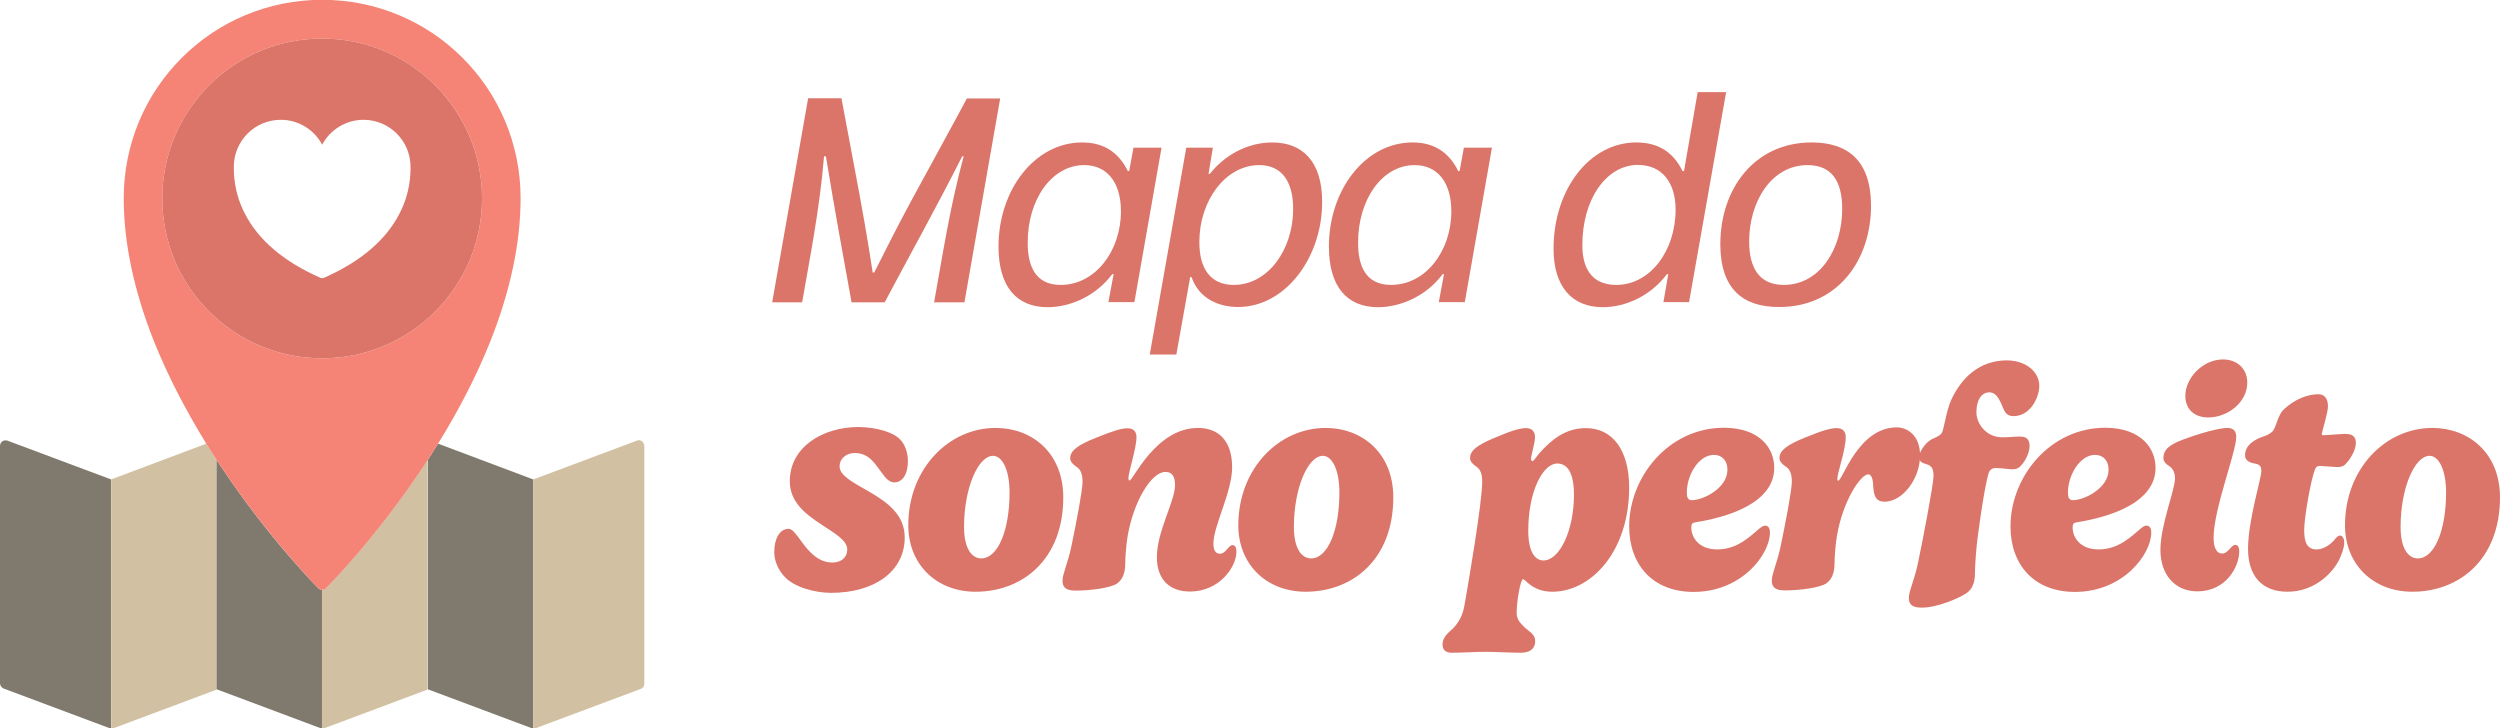 <svg xmlns="http://www.w3.org/2000/svg" xmlns:xlink="http://www.w3.org/1999/xlink" id="Camada_1" x="0px" y="0px" viewBox="0 0 1335.5 389.1" style="enable-background:new 0 0 1335.5 389.1;" xml:space="preserve"><style type="text/css">	.st0{fill-rule:evenodd;clip-rule:evenodd;fill:#DD8F76;}	.st1{fill:#DB7569;}	.st2{fill:#D1C0A1;}	.st3{fill:#7F796E;}	.st4{fill:#F58376;}</style><g>	<path class="st0" d="M-17.2-602.5v-93.3c0-13.5,6.7-25.2,18.4-31.9l50-28.8c-38,37.1-36.1,87.5-27.3,116.7l0.1,0.3   C39.6-587.5-9.1-584.9-17.2-602.5 M327.3-388.8c-83.4,39.4-172.8-1.9-243.5-52.6c-26.1-18.8-47.5-40.1-58.3-62.6   c-11-22.8-12.8-44.3-3.6-55.7c-0.2,0.2-0.4,0.5-0.6,0.7c-19.2,5.3-32.1-5.4-38.6-11.8v116.8c0,13.5,6.7,25.2,18.4,31.9l104.6,60.4   l104.6,60.4c11.8,6.8,25.2,6.8,36.9,0l104.7-60.4l7-4c-3.2-2.5-5.4-6.2-6.7-10.9c-0.9-3.5-1.3-7.5-1.1-12.1   c25.3-13.1,50.1-27.9,66.2-38.7c9.4-6.3,17.5-2.9,13.7,8.2c13.2-18.1-5.4-26.8-19.7-17.2C391.6-423,358.1-403.3,327.3-388.8z"></path>	<path class="st0" d="M219.4-572.5c0.6,3.5-1.7,6.2-5,5.8l1,5.6c1.6,8.6,1.2,16.1-1.4,22.5c-2.2,5.4-7.3,12.6-12.6,17.1   c-12.1-12.2-33.6-5.3-36.8,9.4c-25-2.2-21.3-25.6-29.1-35.8c-5.4-7-6.4-19.3-3-31.3c10.2-0.8,17.1-8.5,22-16.8   c3.9-0.9,8.3-2.7,9.8-6c5.7-7.6,40.2-1.6,43.6,20.3C214.5-585.6,218.5-579.6,219.4-572.5 M162-540.4c2.2,4.2,11,7.4,14.2-3.1   c-3.3,2.7-8.6,3.6-9.8,0c-2-5.8,3.4-17.2-12.1-23.1C166.3-558,158.1-547.8,162-540.4z M167.4-564.7c10.7,2.8,14.9-6,13.5-15.1   C178.8-572.2,172-566.7,167.4-564.7z M261.1-756.5l1.7,6.9l0.4,1.8c0.4,1.4,1.4,2.4,2.8,2.8l1.8,0.5l6.9,1.8l-6.9,1.7l-1.8,0.4   c-1.4,0.4-2.4,1.4-2.8,2.8l-0.4,1.8l-1.7,6.9l-1.8-6.9l-0.4-1.8c-0.4-1.4-1.4-2.4-2.7-2.8l-1.8-0.4l-6.9-1.7l6.9-1.8l1.8-0.5   c1.4-0.3,2.4-1.4,2.7-2.8l0.4-1.8L261.1-756.5z M409.8-686.6l2.3,9.3l0.6,2.4c0.5,1.9,1.9,3.3,3.7,3.7l2.4,0.6l9.4,2.4l-9.4,2.3   l-2.4,0.6c-1.9,0.5-3.3,1.8-3.7,3.7l-0.6,2.4l-2.3,9.3l-2.3-9.3l-0.6-2.4c-0.5-1.9-1.9-3.3-3.7-3.7l-2.4-0.6l-9.4-2.3l9.4-2.4   l2.4-0.6c1.9-0.5,3.2-1.8,3.7-3.7l0.6-2.4L409.8-686.6z M334.3-643.3l2.4,9.4l0.6,2.4c0.5,1.9,1.8,3.3,3.7,3.7l2.4,0.6l9.3,2.3   l-9.3,2.3l-2.4,0.6c-1.9,0.5-3.3,1.9-3.7,3.7l-0.6,2.4l-2.4,9.3l-2.3-9.3l-0.6-2.4c-0.5-1.9-1.8-3.2-3.7-3.7l-2.4-0.6l-9.4-2.3   l9.4-2.3l2.4-0.6c1.9-0.5,3.2-1.9,3.7-3.7l0.6-2.4L334.3-643.3z M325.5-745.9l4.2,16.6l1,4.3c0.8,3.3,3.3,5.8,6.6,6.6l4.3,1.1   l16.6,4.2l-16.6,4.2l-4.3,1.1c-3.4,0.8-5.8,3.3-6.6,6.6l-1,4.3l-4.2,16.6l-4.1-16.6l-1.1-4.3c-0.8-3.3-3.3-5.8-6.6-6.6l-4.3-1.1   l-16.6-4.2l16.6-4.2l4.3-1.1c3.3-0.8,5.8-3.3,6.6-6.6l1.1-4.3L325.5-745.9z M247.4-848.6l104.7,60.4l104.6,60.4   c11.8,6.8,18.4,18.4,18.4,31.9v120.8v120.9c0,13.5-6.7,25.2-18.4,31.9l-35.9,20.7c0.9-6.9,7.6-11.4,10.4-17.8l-0.1,0   c45.6-35.5-28.9-106.7-25.5-67.9c0.2,2.5-0.4,4.8-2.5,6.1c-31.5,19-56.9,32.2-78.2,40.7c-21.8,8.7-39.4,12.5-54.8,12.2   c-37.9-0.6-71-30.4-102.7-62.9c-23.6-24.1-106-108.4-143.8-70.5c25-26.5,69.8-11.3,99.1,13c-12-13.8-24.1-42.2-22.7-62.4   c3,6.9,14.5,21.6,31.2,23.2c5.8-0.2,13.7-8.2,17.7-13.9c2.1-2.9,2.4-2.6,4.5-2.7c4.3-0.2,4.9-4.8,0.9-9.4c8.7,0.7,6.8-0.7,7.3-3.6   c1-5.8,5.6-8.3,13.3-6.9c8.3,1.6,8.9-3,8.4-10.2c-0.7-10.7-7.4-22.5,2.5-33.2c10.2-8.1,25.4-18.4,30.2-34.9   c-12.9,1.9-42,25.5-61.7,31.2c3,4.1,12.8,11.4,19.5,11.9c-9.2,8.7-23-0.7-20.5-11.6c-20.6,5.7-55.7,0.3-73.2-10.8   c-0.7-0.4-1.3-0.9-2-1.3c-4.4,5.5-6.2,13.7-9.9,19.8c-9.3,15.3-27.8,5.6-37.3,22.4c0.7-16,8.2-18.8,16.7-22   c5.3-2,11.2-4.2,14.3-14.2c1.3-4.7,3.1-9.8,6-13.9c-13.3-11.7-23-26.8-27.7-44c0.2-0.2,0.4-0.4,0.6-0.6   c110.8,58.1,120.2-20.3,163.1,4.8c-37.7-7-54.8,52.3-147.1,12.9c16.7,27.2,48.9,41.9,79.1,40.3c19.7-1,36.9-11.4,51.1-19.9   c11.6-7,21.4-12.9,30.2-12.7c-1.4-53.2-58.6-85.9-95.5-87.1l88.7-51.2C222.3-855.3,235.7-855.3,247.4-848.6z M298.7-527.4   c24.7,15.5,35.4,21.9,64.8,26.1c11.5,1.6,22.6,3.2,30.6,8.7c0,1.3,0.1,2.7,0.4,4.2c-32.5,19.4-89.2,52.4-128.2,49.3   c22.2-16.6,27.4-56.7,16.5-78.1c4.8,27.4-8.7,79.3-36.7,73.4c-24.4-9.5-47.7-31.1-70.4-54.2c-3.5-4.9-3.6-9.9-1.7-14   c0.9-1.8,2.2-3.5,3.7-4.8c1.5-1.3,3.3-2.3,5.3-2.9c4.1-1.2,8.9-0.3,12.8,3.8l0.3,0.3c10.9,10.1,23,19.5,33.3,25.9   c9.1,5.7,25.3,8.6,29.6-4c-8.5,5.8-15.8,0-24-5.1c-7.3-4.6-15.7-10.8-23.9-17.8c6.1-5.3,10.4-11.3,13.1-17.9c0.6-1.5,1.1-3,1.5-4.6   C249.2-558.5,273-543.6,298.7-527.4z"></path></g><g>	<g>		<path class="st1" d="M431.7,52.5h17.8c3.1,16.7,6.4,33.7,9.9,52.8c3.5,18.8,6.4,37.5,6.8,40.3h0.8c7.3-14.4,11.2-22.4,20.1-38.9    c12.5-23.1,20-36.5,29.4-54.1h17.8l-19.1,108.9H499c4.3-23.6,8.2-50,15.8-78H514c-13.4,26.6-28.4,53.5-41.4,78h-17.7    c-4.6-25.6-8.9-48.5-13.7-78h-1c-2.3,28.2-7.8,55.4-11.7,78h-16L431.7,52.5z"></path>		<path class="st1" d="M533.4,131.7c0-30.2,19.3-55.6,44.7-55.6c11.9,0,19.6,5.6,24.4,15.3h0.7l2.3-12.5h15L606,161.4h-13.9l2.8-15    h-0.7c-8.9,11.9-22.6,17.7-34.6,17.7C543.1,164.1,533.4,153.2,533.4,131.7z M566.6,152.2c18.5,0,32.2-18.1,32.2-39.3    c0-15.7-7.6-24.7-19.6-24.7c-17.5,0-30.2,18.6-30.2,41.2C548.9,141.8,552.9,152.2,566.6,152.2z"></path>		<path class="st1" d="M633.7,78.9h14.2l-2.3,14h0.7c7.3-9.4,19.5-16.8,33.3-16.8c16.2,0,26.7,10.1,26.7,31.8    c0,29.9-19.8,56.1-44.9,56.1c-9.9,0-20.8-4.1-24.9-16h-0.7l-7.4,41.4h-14.2L633.7,78.9z M659.1,152.2c18.1,0,31.7-18.6,31.7-40.6    c0-15.3-6.6-23.4-18.1-23.4c-18.1,0-32,19.1-32,40.9C640.6,143.8,646.9,152.2,659.1,152.2z"></path>		<path class="st1" d="M709.9,131.7c0-30.2,19.3-55.6,44.7-55.6c11.9,0,19.6,5.6,24.4,15.3h0.7l2.3-12.5h15l-14.5,82.5h-13.9l2.8-15    h-0.7c-8.9,11.9-22.6,17.7-34.6,17.7C719.6,164.1,709.9,153.2,709.9,131.7z M743.1,152.2c18.5,0,32.2-18.1,32.2-39.3    c0-15.7-7.6-24.7-19.6-24.7c-17.5,0-30.2,18.6-30.2,41.2C725.4,141.8,729.4,152.2,743.1,152.2z"></path>		<path class="st1" d="M829.9,132.9c0-31.8,19.3-56.8,44.2-56.8c12.2,0,20,5.6,24.7,15.3h0.8l7.3-42.2h15.2l-19.8,112.2h-13.7    l2.6-15h-0.7c-8.9,11.9-22.4,17.7-34.3,17.7C839.4,164.1,829.9,152.7,829.9,132.9z M863.4,152.2c18,0,31.7-18,31.7-40.3    c0-14.5-7.4-23.8-20.1-23.8c-17,0-29.7,18.5-29.7,42.6C845.2,141.9,849.3,152.2,863.4,152.2z"></path>		<path class="st1" d="M919,130.4c0-29.4,18.1-54.3,48.8-54.3c19,0,31.7,9.4,31.7,33.8c0,29.4-18.1,54.1-49,54.1    C931.4,164.1,919,154.7,919,130.4z M952.9,152.2c19.3,0,31.2-19.3,31.2-40.6c0-14.4-5.3-23.4-18.5-23.4    c-19.3,0-31.2,19.5-31.2,40.8C934.4,143.1,939.8,152.2,952.9,152.2z"></path>		<path class="st1" d="M481.5,235.5c2.6,3.1,3.5,7.6,3.5,10.6c0,8.6-3.8,11.6-7.2,11.6c-2.7,0-4.8-2.3-6.8-5.2    c-3.5-4.5-6.5-10.5-14.5-10.5c-4.7,0-8,3.3-8,7c0,5.1,6.9,8.5,15.7,13.6c9.9,5.7,19.1,12.4,19.1,24.5c0,18.2-16.2,29.6-39.4,29.6    c-8,0-20-2.8-25.3-9.2c-1.8-2-5-6.7-5-12.6c0-6.9,2.8-12.4,7.6-12.4c1.9,0,3.4,2.1,5,4.1c3.7,5,9.2,13.9,18.4,13.9    c5.3,0,8-3.2,8-6.9c0-5.1-6.8-8.7-14.1-13.6c-8.4-5.5-16.6-12-16.6-22.9c0-18.2,17.4-29,36.9-29C468.6,228.3,478,231,481.5,235.5z    "></path>		<path class="st1" d="M568,265.7c0,33.1-21.7,50.4-46.8,50.4c-21.3,0-36-14.9-36-35.5c0-30,21.4-52,46.7-52    C551.3,228.6,568,241.9,568,265.7z M515,281.5c0,12,4.4,16.8,9.2,16.8c9,0,15.1-15.3,15.1-35.1c0-12.9-4.2-19.7-8.8-19.7    C522.6,243.5,515,260.5,515,281.5z"></path>		<path class="st1" d="M607.1,233.5c0,6.2-4.3,18.6-4.3,22c0,0.7,0.2,1.2,0.6,1.2c1.9,0,14-28.1,36.6-28.1c10.1,0,18.2,6,18.2,21    c0,13.3-10,31.3-10,40.8c0,2.9,0.8,5.4,3.5,5.4c3.2,0,4.5-4.6,6.7-4.6c1.1,0,2.1,0.8,2.1,3.5c0,8.3-9.2,21.3-24.8,21.3    c-10.5,0-17.7-6-17.7-18.4c0-13.7,9.7-29.9,9.7-38.4c0-4.2-1.2-7.1-5.1-7.1c-7.7,0-17.1,16.1-20.2,34.2c-0.7,4-1.3,11.1-1.3,14.9    c0,4.4-1.2,8.4-4.5,10.6c-3.1,2.1-13.2,3.7-22.2,3.7c-5.9,0-6.8-2.6-6.8-5.3c0-3.6,2.7-8.9,4.7-18.2c2.5-11.9,6-30,6-34.6    c0-5.4-1.8-7.2-3.5-8.2c-1.3-1-3.1-2.3-3.1-4.4c0-4.1,4.1-7.1,13.7-10.9c10.1-4.1,13.9-5.1,16.9-5.1    C606,228.7,607.1,231.1,607.1,233.5z"></path>		<path class="st1" d="M744.3,265.7c0,33.1-21.7,50.4-46.8,50.4c-21.3,0-36-14.9-36-35.5c0-30,21.4-52,46.7-52    C727.5,228.6,744.3,241.9,744.3,265.7z M691.2,281.5c0,12,4.4,16.8,9.2,16.8c9,0,15.1-15.3,15.1-35.1c0-12.9-4.2-19.7-8.8-19.7    C698.8,243.5,691.2,260.5,691.2,281.5z"></path>		<path class="st1" d="M820,233.5c0,3.4-2.1,9.5-2.1,11.6c0,0.7,0.2,1.2,0.8,1.2c0.7,0,2.3-2.7,3.9-4.5c6-6.6,13.4-13.1,24.6-13.1    c13.9,0,23.1,11.3,23.1,31.8c0,33.7-20,55.6-41.1,55.6c-10.5,0-14.4-6.7-15.5-6.7c-1.6,0-3.5,12.5-3.5,17.8c0,3.4,1.4,5.2,4.4,8.1    c2.3,2.1,5.5,3.5,5.5,7.2c0,3.3-1.9,6.2-7.8,6.2c-4.8,0-14.3-0.5-18.7-0.5c-6.1,0-11.6,0.5-18.2,0.5c-3.5,0-4.8-2-4.8-4.3    c0-4.6,4-7,5.8-8.9c4.7-5,5.6-9.9,6.3-14.3c1.8-10.3,9.1-53,9.1-63.9c0-5.4-1.8-7.2-3.4-8.2c-1.3-1-3.1-2.3-3.1-4.4    c0-4.1,3.9-7,13.3-10.9c9.2-3.9,13.5-5.1,16.6-5.1C818.9,228.7,820,231.1,820,233.5z M816.4,283.6c0,11.8,4,15.8,8.1,15.8    c8.6,0,16.3-15.9,16.3-35.1c0-11.8-3.5-16.7-9-16.7C824.4,247.7,816.4,262,816.4,283.6z"></path>		<path class="st1" d="M947.8,249.9c0,19.4-26.3,26.6-42,29.1c-1.7,0.3-2.3,0.7-2.3,2.8c0,5,3.7,11.7,13.9,11.7    c10.9,0,17.8-7.3,22.4-11.1c1.4-1.1,2.1-1.6,3.2-1.6c1.5,0,2.5,1.2,2.5,3.7c0,11.6-15,31.7-40.8,31.7c-22,0-34.4-14.7-34.4-35    c0-26.4,21-52.7,50.7-52.7C940.1,228.6,947.8,239.4,947.8,249.9z M901.1,263.1c0,2.5,0.5,4.1,2.7,4.1c5.9,0,19-6.3,19-16.3    c0-4.9-2.9-7.9-7.3-7.9C907.3,243.1,901.1,253.9,901.1,263.1z"></path>		<path class="st1" d="M986,233.5c0,6.8-4.5,19.1-4.5,22.3c0,0.7,0.2,1,0.4,1c2.5,0,10.6-28.5,31.4-28.5c5.4,0,12.4,4.1,12.4,15    c0,12.4-9.3,24.7-18.9,24.7c-5,0-5.9-3.3-6.2-9.3c-0.2-3.6-1.2-5.3-2.6-5.3c-4,0-13.5,14-16.7,32.8c-0.7,4-1.3,11.1-1.3,14.9    c0,4.4-1.2,8.4-4.5,10.6c-3.1,2.1-13.2,3.7-22.2,3.7c-5.9,0-6.8-2.6-6.8-5.3c0-3.6,2.7-8.9,4.7-18.2c2.5-11.9,6-30,6-34.6    c0-5.4-1.8-7.2-3.5-8.2c-1.3-1-3.1-2.3-3.1-4.4c0-4.1,4-7,13.5-10.9c10.1-4.1,14-5.1,17.1-5.1C984.9,228.7,986,231.1,986,233.5z"></path>		<path class="st1" d="M1089.4,206.1c0,5.9-4.6,16.2-13.8,16.2c-3.5,0-4.6-2.1-5.6-4.4c-1.9-4.8-3.7-8.3-7.3-8.3    c-4.3,0-6.9,4.3-6.9,10.6c0,6,5,13.4,13.9,13.4c3,0,6.8-0.4,9.2-0.4c2.7,0,5.3,0.7,5.3,5c0,3.7-2.4,8.7-5.4,11.3    c-0.7,0.7-2,1.2-3.9,1.2c-1.8,0-6.3-0.7-8.9-0.7c-1,0-2.7,0.4-3.5,2.3c-0.8,2.1-2.9,11-6,34.5c-0.6,3.9-1.5,15-1.5,19.8    c0,4.1-1.2,8.2-4.7,10.4c-3.1,2.1-14.8,7.6-23.8,7.6c-5.9,0-6.8-2.5-6.8-5.3c0-3.5,3.1-9.7,5-19.1c2.5-11.9,8.2-41.7,8.2-46    c0-3.9-1.1-5.4-3.7-6.2c-2.6-0.7-4-1.5-4-3.9c0-2.7,3.2-7.5,6.6-9.4c2.3-1.1,4.3-1.7,5.5-3.4c1.1-1.6,2.3-11.5,5-17.6    c5.4-11.7,14.9-21.2,29.9-21.2C1083.3,192.7,1089.4,199.4,1089.4,206.1z"></path>		<path class="st1" d="M1151.5,249.9c0,19.4-26.3,26.6-42,29.1c-1.7,0.3-2.3,0.7-2.3,2.8c0,5,3.7,11.7,13.9,11.7    c10.9,0,17.8-7.3,22.4-11.1c1.4-1.1,2.1-1.6,3.2-1.6c1.5,0,2.5,1.2,2.5,3.7c0,11.6-15,31.7-40.8,31.7c-22,0-34.4-14.7-34.4-35    c0-26.4,21-52.7,50.7-52.7C1143.7,228.6,1151.5,239.4,1151.5,249.9z M1104.7,263.1c0,2.5,0.5,4.1,2.7,4.1c5.9,0,19-6.3,19-16.3    c0-4.9-2.9-7.9-7.3-7.9C1111,243.1,1104.7,253.9,1104.7,263.1z"></path>		<path class="st1" d="M1194.6,233.3c0,8.3-12.1,38.6-12.1,54c0,6.3,2.2,8.4,4.5,8.4c3.4,0,4.8-4.6,7.1-4.6c1,0,2.1,0.7,2.1,3.5    c0,7.9-6.8,21.3-22.4,21.3c-12,0-19.7-9-19.7-22.1c0-13.5,7.8-31.8,7.8-38.4c0-3-1.3-5.3-3.1-6.4c-1.4-0.9-3.1-2.2-3.1-4.3    c0-5.7,5.3-8.1,13.6-11c9.8-3.4,17.3-5.1,20.6-5.1C1192.7,228.6,1194.6,229.9,1194.6,233.3z M1200.5,204.4    c0,10.6-10.6,18.6-20.8,18.6c-8.4,0-12.3-5.3-12.3-11.5c0-9.6,9.3-19.5,20.2-19.5C1195.5,192.1,1200.5,197.3,1200.5,204.4z"></path>		<path class="st1" d="M1243.6,217.1c0,3.4-3.3,13.8-3.3,14.7c0,0.4,0.2,0.7,0.7,0.7c1.9,0,9.3-0.7,11.6-0.7c3.7,0,5.9,1,5.9,4.9    c0,3.8-3.2,9.1-5.9,11.6c-0.6,0.6-1.9,1.2-3.8,1.2c-1.9,0-8.2-0.6-9.6-0.6s-2.1,0.7-2.5,1.8c-2.1,4.9-5.8,25.6-5.8,32.4    c0,6.6,1.5,10.4,6.7,10.4c4.3,0,8.3-3.6,9.5-5.2c1-1.2,1.8-2.2,3-2.2c1.3,0,2.2,1.6,2.2,3.9c0,2.6-1.6,6.9-3.1,9.8    c-4,7.2-13.4,16.3-27.2,16.3c-14.2,0-21.1-9-21.1-22.9c0-15.2,7.1-37.5,7.1-41.5c0-2.5-0.7-3.5-3.1-4c-3.1-0.5-5.6-1.6-5.6-4.5    c0-3.7,2.3-6.4,6-8.4c3.9-2.1,5.2-1.5,8.3-4c2.3-1.7,2.9-8.7,6.3-12c6.3-5.9,13.2-8.2,18.6-8.2    C1241.3,210.6,1243.6,212.4,1243.6,217.1z"></path>		<path class="st1" d="M1335.5,265.7c0,33.1-21.7,50.4-46.8,50.4c-21.3,0-36-14.9-36-35.5c0-30,21.4-52,46.7-52    C1318.7,228.6,1335.5,241.9,1335.5,265.7z M1282.4,281.5c0,12,4.4,16.8,9.2,16.8c9,0,15.1-15.3,15.1-35.1    c0-12.9-4.2-19.7-8.8-19.7C1290,243.5,1282.4,260.5,1282.4,281.5z"></path>	</g>	<g>		<path class="st2" d="M342.9,235.7c-0.8-0.6-1.8-0.7-2.7-0.3l-55.3,20.7l0,0v3.2v126.8v3c0,0,0,0,0,0c0.1,0,0.2,0,0.3,0    c0,0,0.1,0,0.1,0c0.1,0,0.1,0,0.2,0c0,0,0.1,0,0.1,0c0,0,0.1,0,0.1,0c0,0,0.1,0,0.1,0c0,0,0,0,0.1,0l56.4-21.1    c1.2-0.4,1.9-1.5,1.9-2.8V238.1C344.1,237.2,343.7,236.2,342.9,235.7z"></path>		<path class="st3" d="M284.8,259.3v-3.2L234,237c-1.8,2.9-3.6,5.8-5.5,8.7V365v3.2l0,0l55.3,20.7c0,0,0,0,0.1,0c0,0,0.1,0,0.1,0    c0,0,0.1,0,0.1,0c0,0,0.1,0,0.1,0c0.1,0,0.1,0,0.2,0c0,0,0.1,0,0.1,0c0.1,0,0.2,0,0.3,0v-3V259.3z"></path>		<path class="st2" d="M228.4,245.7c-0.8,1.2-1.6,2.4-2.4,3.6c-25.6,38.4-51.6,64.6-51.9,64.9c-0.6,0.6-1.3,0.9-2.1,0.9c0,0,0,0,0,0    v71v3c0.1,0,0.2,0,0.3,0c0,0,0.1,0,0.1,0c0.1,0,0.1,0,0.2,0c0,0,0.1,0,0.1,0c0,0,0.1,0,0.1,0c0,0,0.1,0,0.1,0c0,0,0,0,0.1,0    l55.3-20.7V365V245.7z"></path>		<path class="st3" d="M59.3,259.3v-3.2L4,235.4c-0.9-0.3-1.9-0.2-2.7,0.3c-0.8,0.6-1.3,1.5-1.3,2.4V365c0,1.2,0.8,2.3,1.9,2.8    l56.4,21.1c0,0,0,0,0.1,0c0,0,0.1,0,0.1,0c0,0,0.1,0,0.1,0c0,0,0.1,0,0.1,0c0.1,0,0.1,0,0.2,0c0,0,0.1,0,0.1,0c0.1,0,0.2,0,0.3,0    v-3V259.3z"></path>		<path class="st2" d="M115.7,245.7c-1.9-2.9-3.7-5.8-5.5-8.7l-50.8,19.1l0,0v3.2v126.8v3c0.1,0,0.2,0,0.3,0c0,0,0.1,0,0.1,0    c0.1,0,0.1,0,0.2,0c0,0,0.1,0,0.1,0c0,0,0.1,0,0.1,0c0,0,0.1,0,0.1,0c0,0,0,0,0.1,0l55.3-20.7V365V245.7z"></path>		<path class="st3" d="M172.1,315.1c-0.8,0-1.5-0.3-2.1-0.9c-0.3-0.3-26.3-26.4-51.9-64.9c-0.8-1.2-1.6-2.4-2.4-3.6V365v3.2l0,0    l55.3,20.7c0,0,0,0,0.1,0c0,0,0.1,0,0.1,0c0,0,0.1,0,0.1,0c0,0,0.1,0,0.1,0c0.1,0,0.1,0,0.2,0c0,0,0.1,0,0.1,0c0.1,0,0.2,0,0.3,0    v-3V315.1z"></path>		<path class="st4" d="M115.7,245.7c0.8,1.2,1.6,2.4,2.4,3.6c25.6,38.4,51.6,64.6,51.9,64.9c0.6,0.6,1.3,0.9,2.1,0.9c0,0,0,0,0,0    c0.8,0,1.5-0.3,2.1-0.9c0.3-0.3,26.3-26.4,51.9-64.9c0.8-1.2,1.6-2.4,2.4-3.6c1.9-2.9,3.7-5.8,5.5-8.7    c11.4-18.4,20.7-36.6,27.8-54.3c10.8-27.1,16.3-52.9,16.3-76.8c0-14.3-2.8-28.2-8.3-41.3c-5.3-12.6-13-24-22.7-33.7    c-9.7-9.7-21.1-17.4-33.7-22.7c-13.1-5.5-27-8.3-41.3-8.3c-14.3,0-28.2,2.8-41.3,8.3c-12.6,5.3-24,13-33.7,22.7    c-9.7,9.7-17.4,21.1-22.7,33.7c-5.5,13.1-8.3,27-8.3,41.3c0,23.9,5.5,49.7,16.3,76.8c7.1,17.6,16.4,35.8,27.8,54.3    C112,239.9,113.8,242.8,115.7,245.7z M172.1,20.6c22.8,0,44.3,8.9,60.4,25c16.1,16.1,25,37.6,25,60.4c0,22.8-8.9,44.3-25,60.4    c-16.1,16.1-37.6,25-60.4,25c-22.8,0-44.3-8.9-60.4-25c-16.1-16.1-25-37.6-25-60.4c0-22.8,8.9-44.3,25-60.4    C127.8,29.5,149.3,20.6,172.1,20.6z"></path>		<path class="st1" d="M232.5,45.6c-16.1-16.1-37.6-25-60.4-25c-22.8,0-44.3,8.9-60.4,25c-16.1,16.1-25,37.6-25,60.4    c0,22.8,8.9,44.3,25,60.4c16.1,16.1,37.6,25,60.4,25c22.8,0,44.3-8.9,60.4-25c16.1-16.1,25-37.6,25-60.4    C257.5,83.2,248.6,61.8,232.5,45.6z M213.4,114.1c-7.2,14.1-20.7,25.6-40.1,34.2c-0.4,0.2-0.8,0.3-1.2,0.3s-0.8-0.1-1.2-0.3    c-19.4-8.6-32.9-20.1-40.1-34.2c-5.9-11.4-5.9-21.3-5.9-25c0-13.8,11.2-25.1,25.1-25.1c9.6,0,17.9,5.4,22.1,13.3    c4.2-7.9,12.6-13.3,22.1-13.3c13.8,0,25.1,11.2,25.1,25.1C219.3,92.9,219.3,102.8,213.4,114.1z"></path>	</g></g></svg>